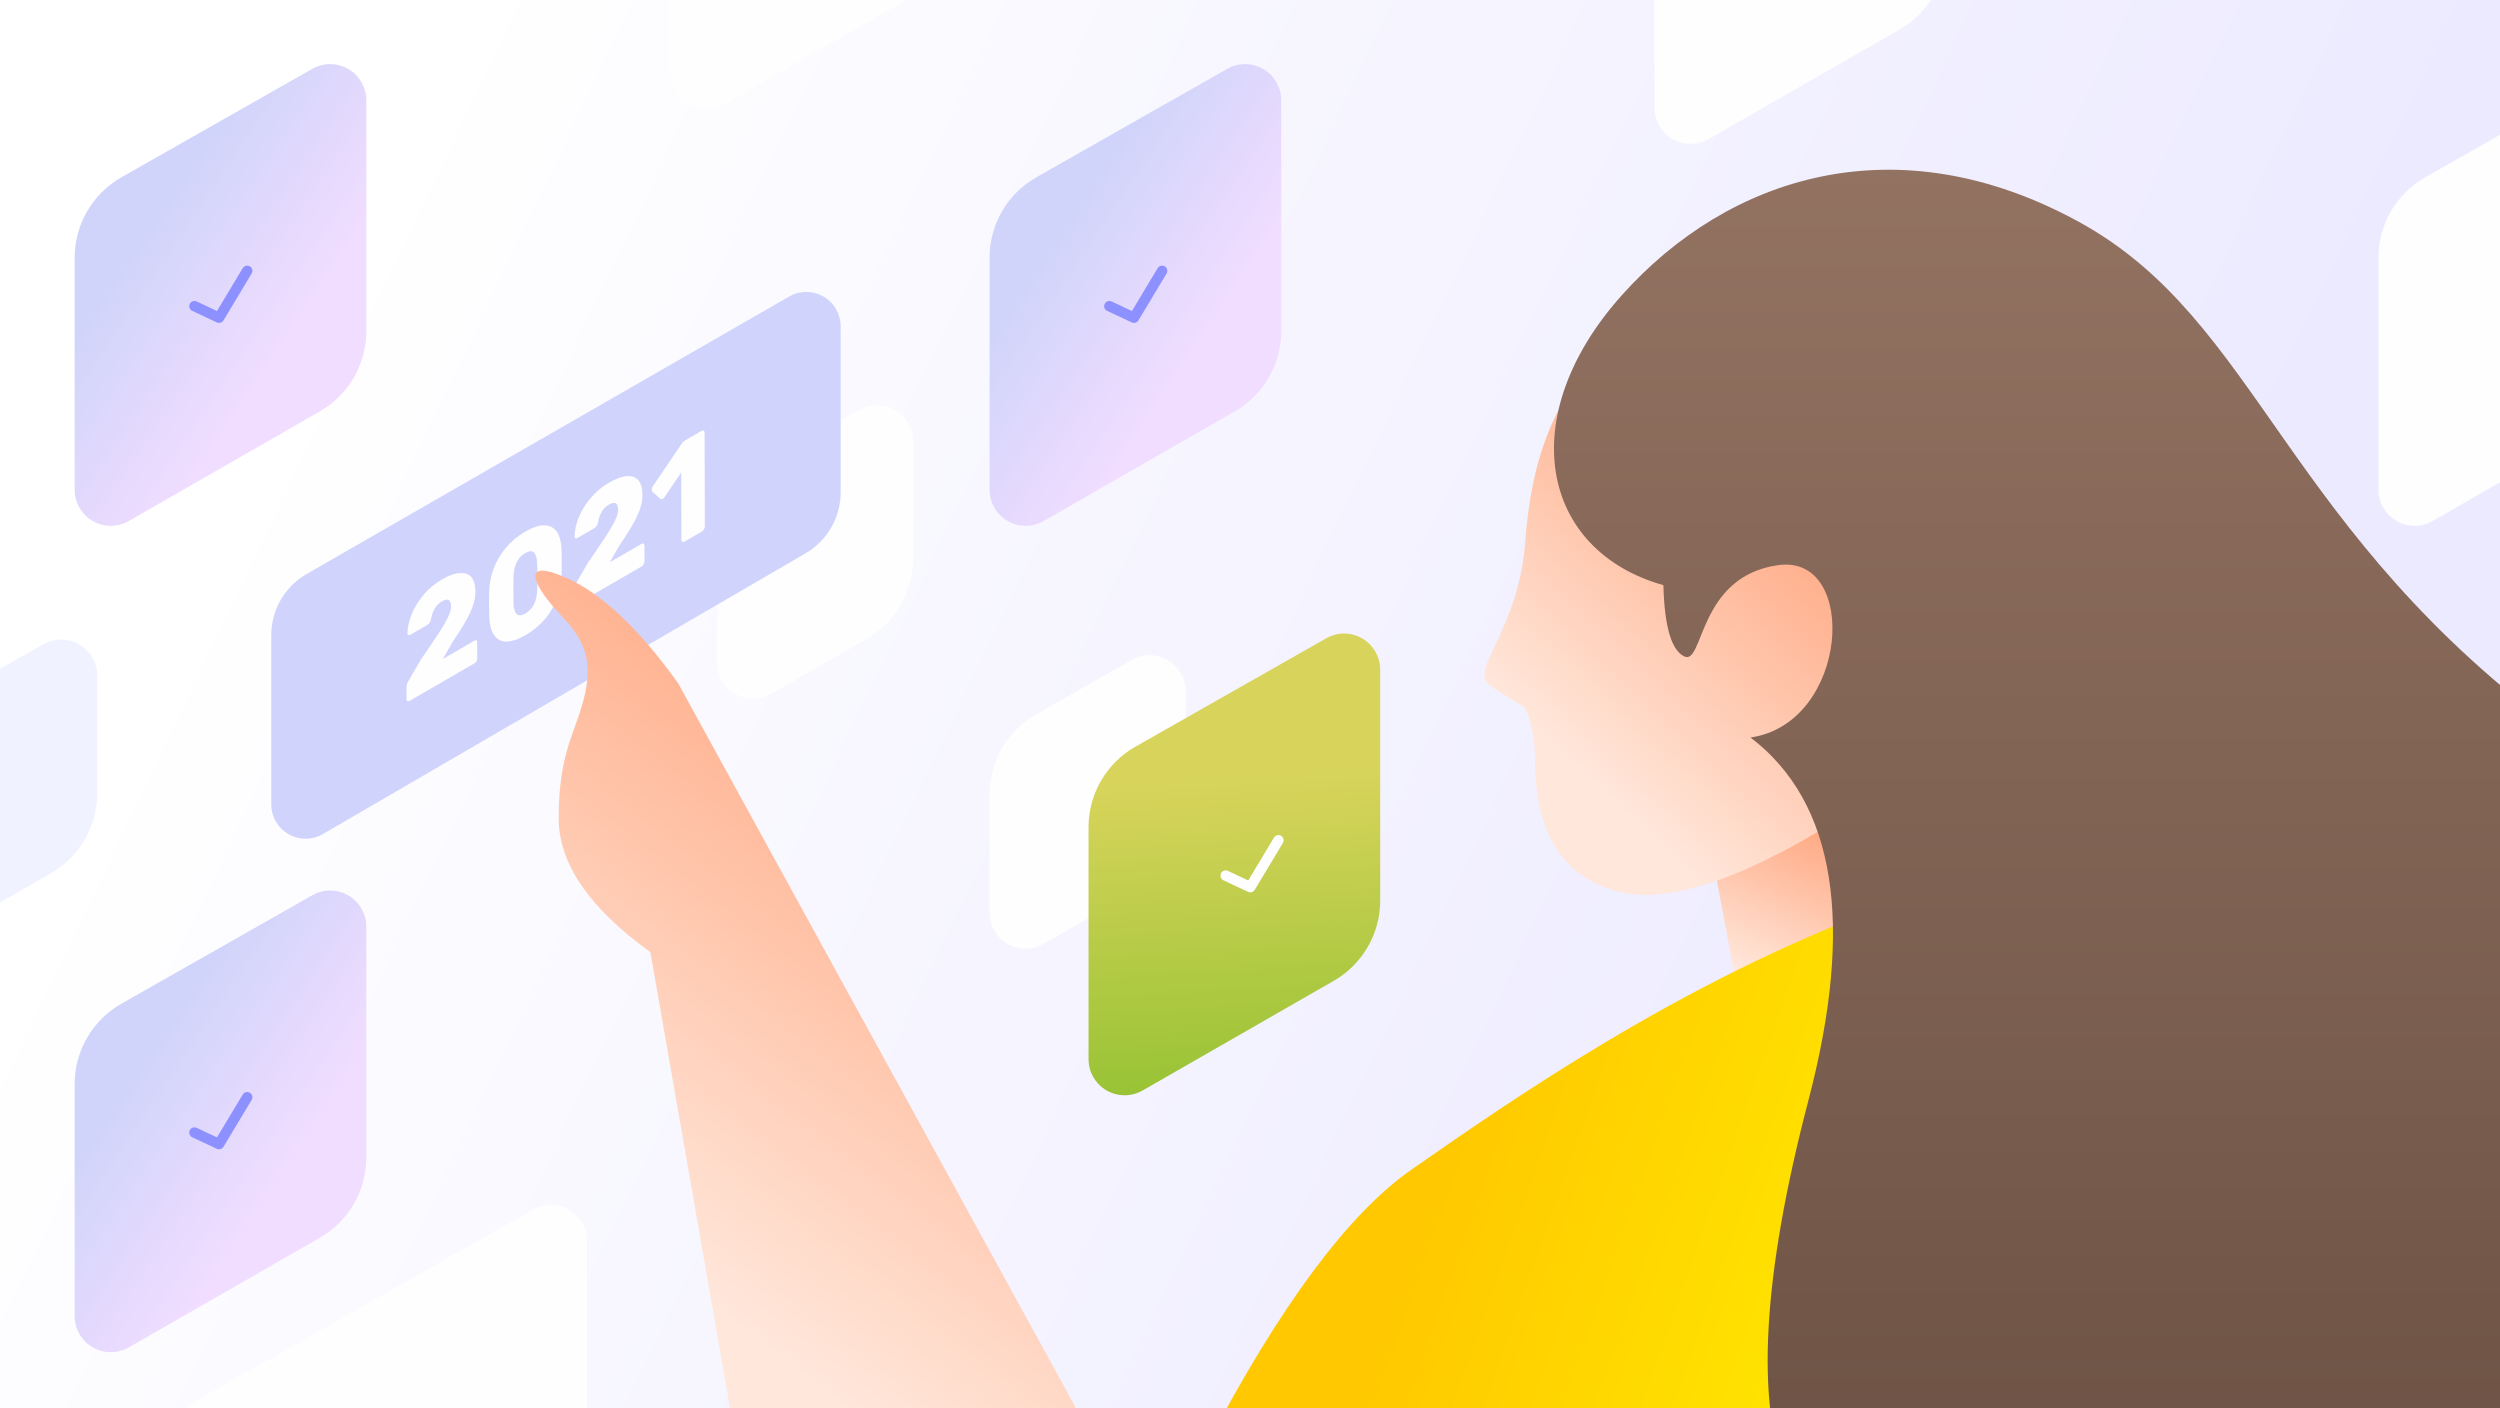 <?xml version="1.0" encoding="UTF-8"?>
<svg xmlns="http://www.w3.org/2000/svg" xmlns:xlink="http://www.w3.org/1999/xlink" width="1440px" height="811px" viewBox="0 0 1440 811" version="1.1">
  <title>Best Adsense Alternative Options in 2021@1x</title>
  <defs>
    <linearGradient x1="8.085%" y1="41.385%" x2="83.565%" y2="61.329%" id="linearGradient-1">
      <stop stop-color="#FFFFFF" offset="0%"></stop>
      <stop stop-color="#ECEAFF" offset="100%"></stop>
    </linearGradient>
    <linearGradient x1="21.091%" y1="79.277%" x2="45.737%" y2="12.983%" id="linearGradient-2">
      <stop stop-color="#FFE7DB" offset="0%"></stop>
      <stop stop-color="#FF8C5A" offset="100%"></stop>
    </linearGradient>
    <linearGradient x1="34.971%" y1="79.305%" x2="101.598%" y2="-9.328%" id="linearGradient-3">
      <stop stop-color="#FFE7DB" offset="0%"></stop>
      <stop stop-color="#FF8C5A" offset="100%"></stop>
    </linearGradient>
    <linearGradient x1="22.505%" y1="38.87%" x2="58.239%" y2="45.577%" id="linearGradient-4">
      <stop stop-color="#FFC800" offset="0%"></stop>
      <stop stop-color="#FFE400" offset="100%"></stop>
    </linearGradient>
    <linearGradient x1="50%" y1="0%" x2="50%" y2="100%" id="linearGradient-5">
      <stop stop-color="#947362" offset="0%"></stop>
      <stop stop-color="#6D5345" offset="100%"></stop>
    </linearGradient>
    <linearGradient x1="58.092%" y1="75.049%" x2="22.851%" y2="36.857%" id="linearGradient-6">
      <stop stop-color="#F1DDFF" offset="0%"></stop>
      <stop stop-color="#D0D4FA" offset="100%"></stop>
    </linearGradient>
    <linearGradient x1="55.349%" y1="136.76%" x2="51.461%" y2="31.409%" id="linearGradient-7">
      <stop stop-color="#73B91F" offset="0%"></stop>
      <stop stop-color="#D8D45B" offset="100%"></stop>
    </linearGradient>
    <polygon id="path-8" points="0 0 41.016 0 41.016 74.003 0 74.003"></polygon>
    <linearGradient x1="40.1%" y1="79.305%" x2="83.99%" y2="-9.328%" id="linearGradient-10">
      <stop stop-color="#FFE7DB" offset="0%"></stop>
      <stop stop-color="#FF8C5A" offset="100%"></stop>
    </linearGradient>
  </defs>
  <g id="Best-Adsense-Alternative-Options-in-2021" stroke="none" stroke-width="1" fill="none" fill-rule="evenodd">
    <rect fill="#FFFFFF" x="0" y="0" width="1440" height="811"></rect>
    <rect id="Rectangle-Copy-7" fill="url(#linearGradient-1)" x="0" y="0" width="1440" height="811"></rect>
    <path d="M596.979,411.306 L651.928,380.099 C661.917,374.426 674.614,377.925 680.287,387.914 C682.065,391.045 683,394.584 683,398.185 L683,465.837 C683,484.929 672.788,502.563 656.228,512.066 L601.153,543.671 C591.189,549.388 578.477,545.946 572.759,535.983 C570.951,532.832 570,529.263 570,525.63 L570,457.653 C570,438.475 580.303,420.776 596.979,411.306 Z" id="Path-260-Copy-22" fill="#FEFEFE"></path>
    <path d="M439.979,267.306 L494.928,236.099 C504.917,230.426 517.614,233.925 523.287,243.914 C525.065,247.045 526,250.584 526,254.185 L526,321.837 C526,340.929 515.788,358.563 499.228,368.066 L444.153,399.671 C434.189,405.388 421.477,401.946 415.759,391.983 C413.951,388.832 413,385.263 413,381.63 L413,313.653 C413,294.475 423.303,276.776 439.979,267.306 Z" id="Path-260-Copy-24" fill="#FEFEFE"></path>
    <path d="M-30.021,402.306 L24.928,371.099 C34.917,365.426 47.614,368.925 53.287,378.914 C55.065,382.045 56,385.584 56,389.185 L56,456.837 C56,475.929 45.788,493.563 29.228,503.066 L-25.847,534.671 C-35.811,540.388 -48.523,536.946 -54.241,526.983 C-56.049,523.832 -57,520.263 -57,516.63 L-57,448.653 C-57,429.475 -46.697,411.776 -30.021,402.306 Z" id="Path-260-Copy-23" fill="#F1F2FF"></path>
    <polygon id="Path-300" fill="url(#linearGradient-2)" points="988.682 505.884 1007.838 608.318 1149.156 539.886 1088.05 411.461"></polygon>
    <path d="M901.121,230.403 C888.534,250.984 881.01,278.152 878.547,311.907 C874.854,362.54 846.607,385.361 857.543,394.233 C865.208,400.451 876.522,405.5 878.547,408.303 C880.573,411.105 884.074,424.56 884.074,434.531 C884.074,458.165 886.816,501.86 932.077,513.537 C962.251,521.322 1008.446,504.985 1070.661,464.527 C1079.771,420.287 1077.891,379.798 1065.022,343.059 C1052.153,306.321 997.519,268.769 901.121,230.403 Z" id="Path-299" fill="url(#linearGradient-3)"></path>
    <path d="M1084.72,522.368 C967.354,565.525 867.633,635.706 813.049,673.662 C776.659,698.965 737.235,752.093 694.775,833.045 L1380,811 L1380,465.184 C1261.39,474.535 1162.964,493.596 1084.72,522.368 Z" id="Path-301" fill="url(#linearGradient-4)"></path>
    <path d="M933.922,170.324 C872.053,239.69 887.061,316.979 958.108,337.053 C958.738,361.027 962.779,374.718 970.232,378.127 C981.411,383.239 977.943,331.817 1024.396,325.495 C1070.849,319.173 1065.085,416.627 1008.289,424.796 C1057.229,462.072 1068.365,531.685 1041.697,633.635 C1015.028,735.585 1011.034,808.713 1029.716,853.02 L1440,853.02 C1575.068,646.892 1587.928,504.15 1478.581,424.796 C1314.561,305.764 1301.929,185.003 1197.404,127.771 C1092.878,70.54 995.79,100.958 933.922,170.324 Z" id="Path-298" fill="url(#linearGradient-5)"></path>
    <g id="Group-4" transform="translate(570, 22)">
      <path d="M26.979,80.089 L136.928,17.646 C146.917,11.973 159.614,15.472 165.287,25.461 C167.065,28.593 168,32.132 168,35.733 L168,168.728 C168,187.82 157.788,205.454 141.228,214.957 L31.153,278.123 C21.189,283.841 8.477,280.399 2.759,270.435 C0.951,267.284 -9.23431633e-15,263.715 0,260.083 L0,126.436 C1.89677058e-14,107.258 10.303,89.559 26.979,80.089 Z" id="Path-260-Copy-14" fill="url(#linearGradient-6)"></path>
      <polyline id="Path-130-Copy-5" stroke="#8D90FF" stroke-width="6" stroke-linecap="round" stroke-linejoin="round" points="69 154.351 83.168 161 99.375 134"></polyline>
    </g>
    <g id="Group-2" transform="translate(627, 350)">
      <path d="M26.979,80.089 L136.928,17.646 C146.917,11.973 159.614,15.472 165.287,25.461 C167.065,28.593 168,32.132 168,35.733 L168,168.728 C168,187.82 157.788,205.454 141.228,214.957 L31.153,278.123 C21.189,283.841 8.477,280.399 2.759,270.435 C0.951,267.284 -9.23431633e-15,263.715 0,260.083 L0,126.436 C1.89677058e-14,107.258 10.303,89.559 26.979,80.089 Z" id="Path-260-Copy-21" fill="url(#linearGradient-7)" fill-rule="nonzero"></path>
      <polyline id="Path-130-Copy-4" stroke="#FEFEFE" stroke-width="6" stroke-linecap="round" stroke-linejoin="round" points="79 154.351 93.168 161 109.375 134"></polyline>
    </g>
    <g id="Group-6" transform="translate(43, 498)">
      <path d="M26.979,80.089 L136.928,17.646 C146.917,11.973 159.614,15.472 165.287,25.461 C167.065,28.593 168,32.132 168,35.733 L168,168.728 C168,187.82 157.788,205.454 141.228,214.957 L31.153,278.123 C21.189,283.841 8.477,280.399 2.759,270.435 C0.951,267.284 -9.23431633e-15,263.715 0,260.083 L0,126.436 C1.89677058e-14,107.258 10.303,89.559 26.979,80.089 Z" id="Path-260-Copy-18" fill="url(#linearGradient-6)"></path>
      <polyline id="Path-130-Copy-7" stroke="#8D90FF" stroke-width="6" stroke-linecap="round" stroke-linejoin="round" points="69 154.351 83.168 161 99.375 134"></polyline>
    </g>
    <g id="Group-5" transform="translate(43, 22)">
      <path d="M26.979,80.089 L136.928,17.646 C146.917,11.973 159.614,15.472 165.287,25.461 C167.065,28.593 168,32.132 168,35.733 L168,168.728 C168,187.82 157.788,205.454 141.228,214.957 L31.153,278.123 C21.189,283.841 8.477,280.399 2.759,270.435 C0.951,267.284 -9.23431633e-15,263.715 0,260.083 L0,126.436 C1.89677058e-14,107.258 10.303,89.559 26.979,80.089 Z" id="Path-260-Copy-16" fill="url(#linearGradient-6)"></path>
      <polyline id="Path-130-Copy-6" stroke="#8D90FF" stroke-width="6" stroke-linecap="round" stroke-linejoin="round" points="69 154.351 83.168 161 99.375 134"></polyline>
    </g>
    <path d="M412.979,-137.911 L522.928,-200.354 C532.917,-206.027 545.614,-202.528 551.287,-192.539 C553.065,-189.407 554,-185.868 554,-182.267 L554,-49.272 C554,-30.18 543.788,-12.546 527.228,-3.043 L417.153,60.123 C407.189,65.841 394.477,62.399 388.759,52.435 C386.951,49.284 386,45.715 386,42.083 L386,-91.564 C386,-110.742 396.303,-128.441 412.979,-137.911 Z" id="Path-260-Copy-15" fill="#FEFEFE"></path>
    <path d="M979.979,-117.911 L1089.928,-180.354 C1099.917,-186.027 1112.614,-182.528 1118.287,-172.539 C1120.065,-169.407 1121,-165.868 1121,-162.267 L1121,-29.272 C1121,-10.18 1110.788,7.454 1094.228,16.957 L984.153,80.123 C974.189,85.841 961.477,82.399 955.759,72.435 C953.951,69.284 953,65.715 953,62.083 L953,-71.564 C953,-90.742 963.303,-108.441 979.979,-117.911 Z" id="Path-260-Copy-19" fill="#FEFEFE"></path>
    <path d="M110.843,808.083 L307.063,696.646 C317.052,690.973 329.749,694.472 335.422,704.461 C337.2,707.593 338.135,711.132 338.135,714.733 L338.135,950.222 C338.135,969.314 327.923,986.948 311.364,996.451 L115.017,1109.123 C105.054,1114.841 92.342,1111.399 86.624,1101.435 C84.816,1098.284 83.865,1094.715 83.865,1091.083 L83.865,854.43 C83.865,835.253 94.167,817.554 110.843,808.083 Z" id="Path-260-Copy-17" fill="#FEFEFE"></path>
    <g id="Group" transform="translate(156.233, 153.729)">
      <path d="M20.412,176.871 L298.33,17.061 C307.81,11.61 319.913,14.876 325.365,24.356 C327.091,27.358 328,30.762 328,34.226 L328,129.805 C328,144.298 320.292,157.699 307.764,164.986 L29.755,326.693 C20.303,332.191 8.183,328.985 2.685,319.533 C0.926,316.509 3.95081455e-14,313.075 0,309.577 L0,212.153 C1.24270213e-14,197.587 7.784,184.132 20.412,176.871 Z" id="Path-303" fill="#D0D4FD"></path>
      <g id="Group-10" transform="translate(77.767, 94.271)">
        <g id="Group-3" transform="translate(0, 81.997)">
          <mask id="mask-9" fill="white">
            <use xlink:href="#path-8"></use>
          </mask>
          <g id="Clip-2"></g>
          <path d="M20.456,3.831 C24.482,1.497 27.96,0.231 30.885,0.028 C33.797,-0.166 36.024,0.642 37.54,2.47 C39.055,4.316 39.82,7.014 39.831,10.598 C39.839,14.572 38.787,18.79 36.655,23.229 C34.537,27.66 31.302,33.018 26.962,39.294 L21.019,49.613 L39.196,39.081 C39.721,38.778 40.151,38.727 40.489,38.922 C40.813,39.123 40.988,39.517 40.991,40.122 L41.016,48.973 C41.018,49.532 40.845,50.114 40.522,50.719 C40.185,51.318 39.757,51.786 39.232,52.09 L1.814,73.768 C1.329,74.049 0.909,74.072 0.559,73.874 C0.196,73.664 0.019,73.283 0.017,72.724 L0,66.514 C-0.004,64.87 0.582,63.143 1.78,61.348 L8.436,49.934 C12.974,43.324 16.399,38.245 18.71,34.698 C21.032,31.143 22.791,28.122 24.012,25.61 C25.233,23.113 25.834,21.071 25.828,19.456 C25.817,15.374 24.033,14.369 20.492,16.42 C18.634,17.497 17.196,18.984 16.19,20.857 C15.197,22.74 14.526,24.744 14.195,26.865 C13.917,28.299 13.098,29.412 11.766,30.185 L2.286,35.676 C1.841,35.934 1.478,35.96 1.168,35.782 C0.856,35.604 0.694,35.293 0.692,34.857 C0.776,31.154 1.641,27.356 3.29,23.432 C4.924,19.53 7.231,15.846 10.205,12.382 C13.162,8.926 16.578,6.078 20.456,3.831" id="Fill-1" fill="#FEFEFE" mask="url(#mask-9)"></path>
        </g>
        <path d="M75.432,91.719 C75.52,90.066 75.567,87.442 75.558,83.839 C75.548,80.254 75.484,77.753 75.387,76.318 C75.286,73.392 74.672,71.383 73.563,70.285 C72.469,69.179 70.782,69.282 68.533,70.586 C64.225,73.081 61.958,77.63 61.734,84.228 C61.699,85.741 61.68,88.289 61.688,91.874 C61.699,95.475 61.734,98.053 61.777,99.627 C62.038,105.948 64.322,107.856 68.63,105.359 C70.881,104.058 72.561,102.247 73.645,99.921 C74.746,97.604 75.345,94.862 75.432,91.719 M89.388,67.708 C89.487,69.191 89.536,71.932 89.546,75.906 C89.557,79.772 89.525,82.465 89.437,84.01 C89.116,90.725 87.235,97.073 83.798,103.044 C80.377,109.008 75.318,113.942 68.666,117.859 C62.055,121.626 57.027,122.534 53.571,120.555 C50.112,118.577 48.212,114.423 47.858,108.098 C47.755,105.171 47.693,102.532 47.687,100.156 C47.679,97.735 47.725,94.94 47.809,91.797 C47.987,87.542 48.879,83.339 50.473,79.183 C52.065,75.025 54.374,71.123 57.411,67.481 C60.45,63.854 64.149,60.763 68.5,58.245 C72.861,55.716 76.566,54.518 79.641,54.603 C82.703,54.711 85.052,55.915 86.666,58.215 C88.277,60.517 89.188,63.672 89.388,67.708" id="Fill-4" fill="#FEFEFE"></path>
        <path d="M116.687,30.078 C120.7,27.752 124.178,26.487 127.1,26.283 C130.028,26.08 132.242,26.899 133.758,28.725 C135.272,30.569 136.038,33.269 136.046,36.853 C136.059,40.829 135.005,45.047 132.887,49.478 C130.768,53.909 127.533,59.265 123.18,65.55 L117.25,75.859 L135.412,65.336 C135.937,65.033 136.369,64.985 136.706,65.177 C137.044,65.372 137.206,65.774 137.208,66.379 L137.234,75.229 C137.236,75.787 137.076,76.363 136.74,76.977 C136.405,77.573 135.975,78.041 135.447,78.348 L98.029,100.023 C97.561,100.296 97.142,100.319 96.779,100.129 C96.414,99.919 96.237,99.538 96.235,98.982 L96.218,92.771 C96.212,91.125 96.815,89.392 97.996,87.604 L104.653,76.189 C109.192,69.579 112.617,64.5 114.941,60.947 C117.252,57.401 119.021,54.368 120.23,51.865 C121.449,49.37 122.05,47.326 122.045,45.713 C122.033,41.629 120.263,40.616 116.725,42.668 C114.852,43.754 113.412,45.239 112.42,47.106 C111.415,48.993 110.746,50.999 110.413,53.12 C110.137,54.554 109.329,55.661 107.983,56.44 L98.504,61.933 C98.074,62.181 97.709,62.206 97.384,62.037 C97.074,61.859 96.924,61.54 96.924,61.106 C97.007,57.403 97.873,53.604 99.508,49.69 C101.155,45.779 103.464,42.093 106.423,38.637 C109.379,35.184 112.811,32.325 116.687,30.078" id="Fill-6" fill="#FEFEFE"></path>
        <path d="M169.969,0.283 C170.494,-0.022 170.939,-0.077 171.304,0.101 C171.656,0.287 171.846,0.674 171.848,1.28 L172,55.087 C172.002,55.707 171.814,56.315 171.464,56.89 C171.102,57.489 170.659,57.948 170.134,58.253 L160.291,63.954 C159.821,64.229 159.401,64.25 159.037,64.06 C158.674,63.85 158.497,63.469 158.495,62.913 L158.385,24.161 L148.781,38.277 C148.406,38.775 148.043,39.111 147.706,39.306 C147.14,39.634 146.628,39.604 146.196,39.185 L141.733,35.148 C141.531,34.877 141.436,34.511 141.434,34.077 C141.432,33.3 141.699,32.538 142.222,31.785 L158.836,7.323 C159.319,6.657 159.872,6.134 160.492,5.776 L169.969,0.283 Z" id="Fill-8" fill="#FEFEFE"></path>
      </g>
    </g>
    <path d="M390.525,393.416 C368.132,362.284 346.874,342.183 326.751,333.112 C296.567,319.507 309.982,340.51 321.788,352.904 C333.593,365.298 341.916,376.659 337.117,398.959 C332.317,421.258 321.788,431.865 321.788,471.154 C321.788,497.346 339.401,523.117 374.628,548.466 L436.462,902.691 L670.068,902.691 L390.525,393.416 Z" id="Path-302" fill="url(#linearGradient-10)"></path>
    <path d="M1396.979,102.089 L1506.928,39.646 C1516.917,33.973 1529.614,37.472 1535.287,47.461 C1537.065,50.593 1538,54.132 1538,57.733 L1538,190.728 C1538,209.82 1527.788,227.454 1511.228,236.957 L1401.153,300.123 C1391.189,305.841 1378.477,302.399 1372.759,292.435 C1370.951,289.284 1370,285.715 1370,282.083 L1370,148.436 C1370,129.258 1380.303,111.559 1396.979,102.089 Z" id="Path-260-Copy-20" fill="#FEFEFE"></path>
  </g>
</svg>
